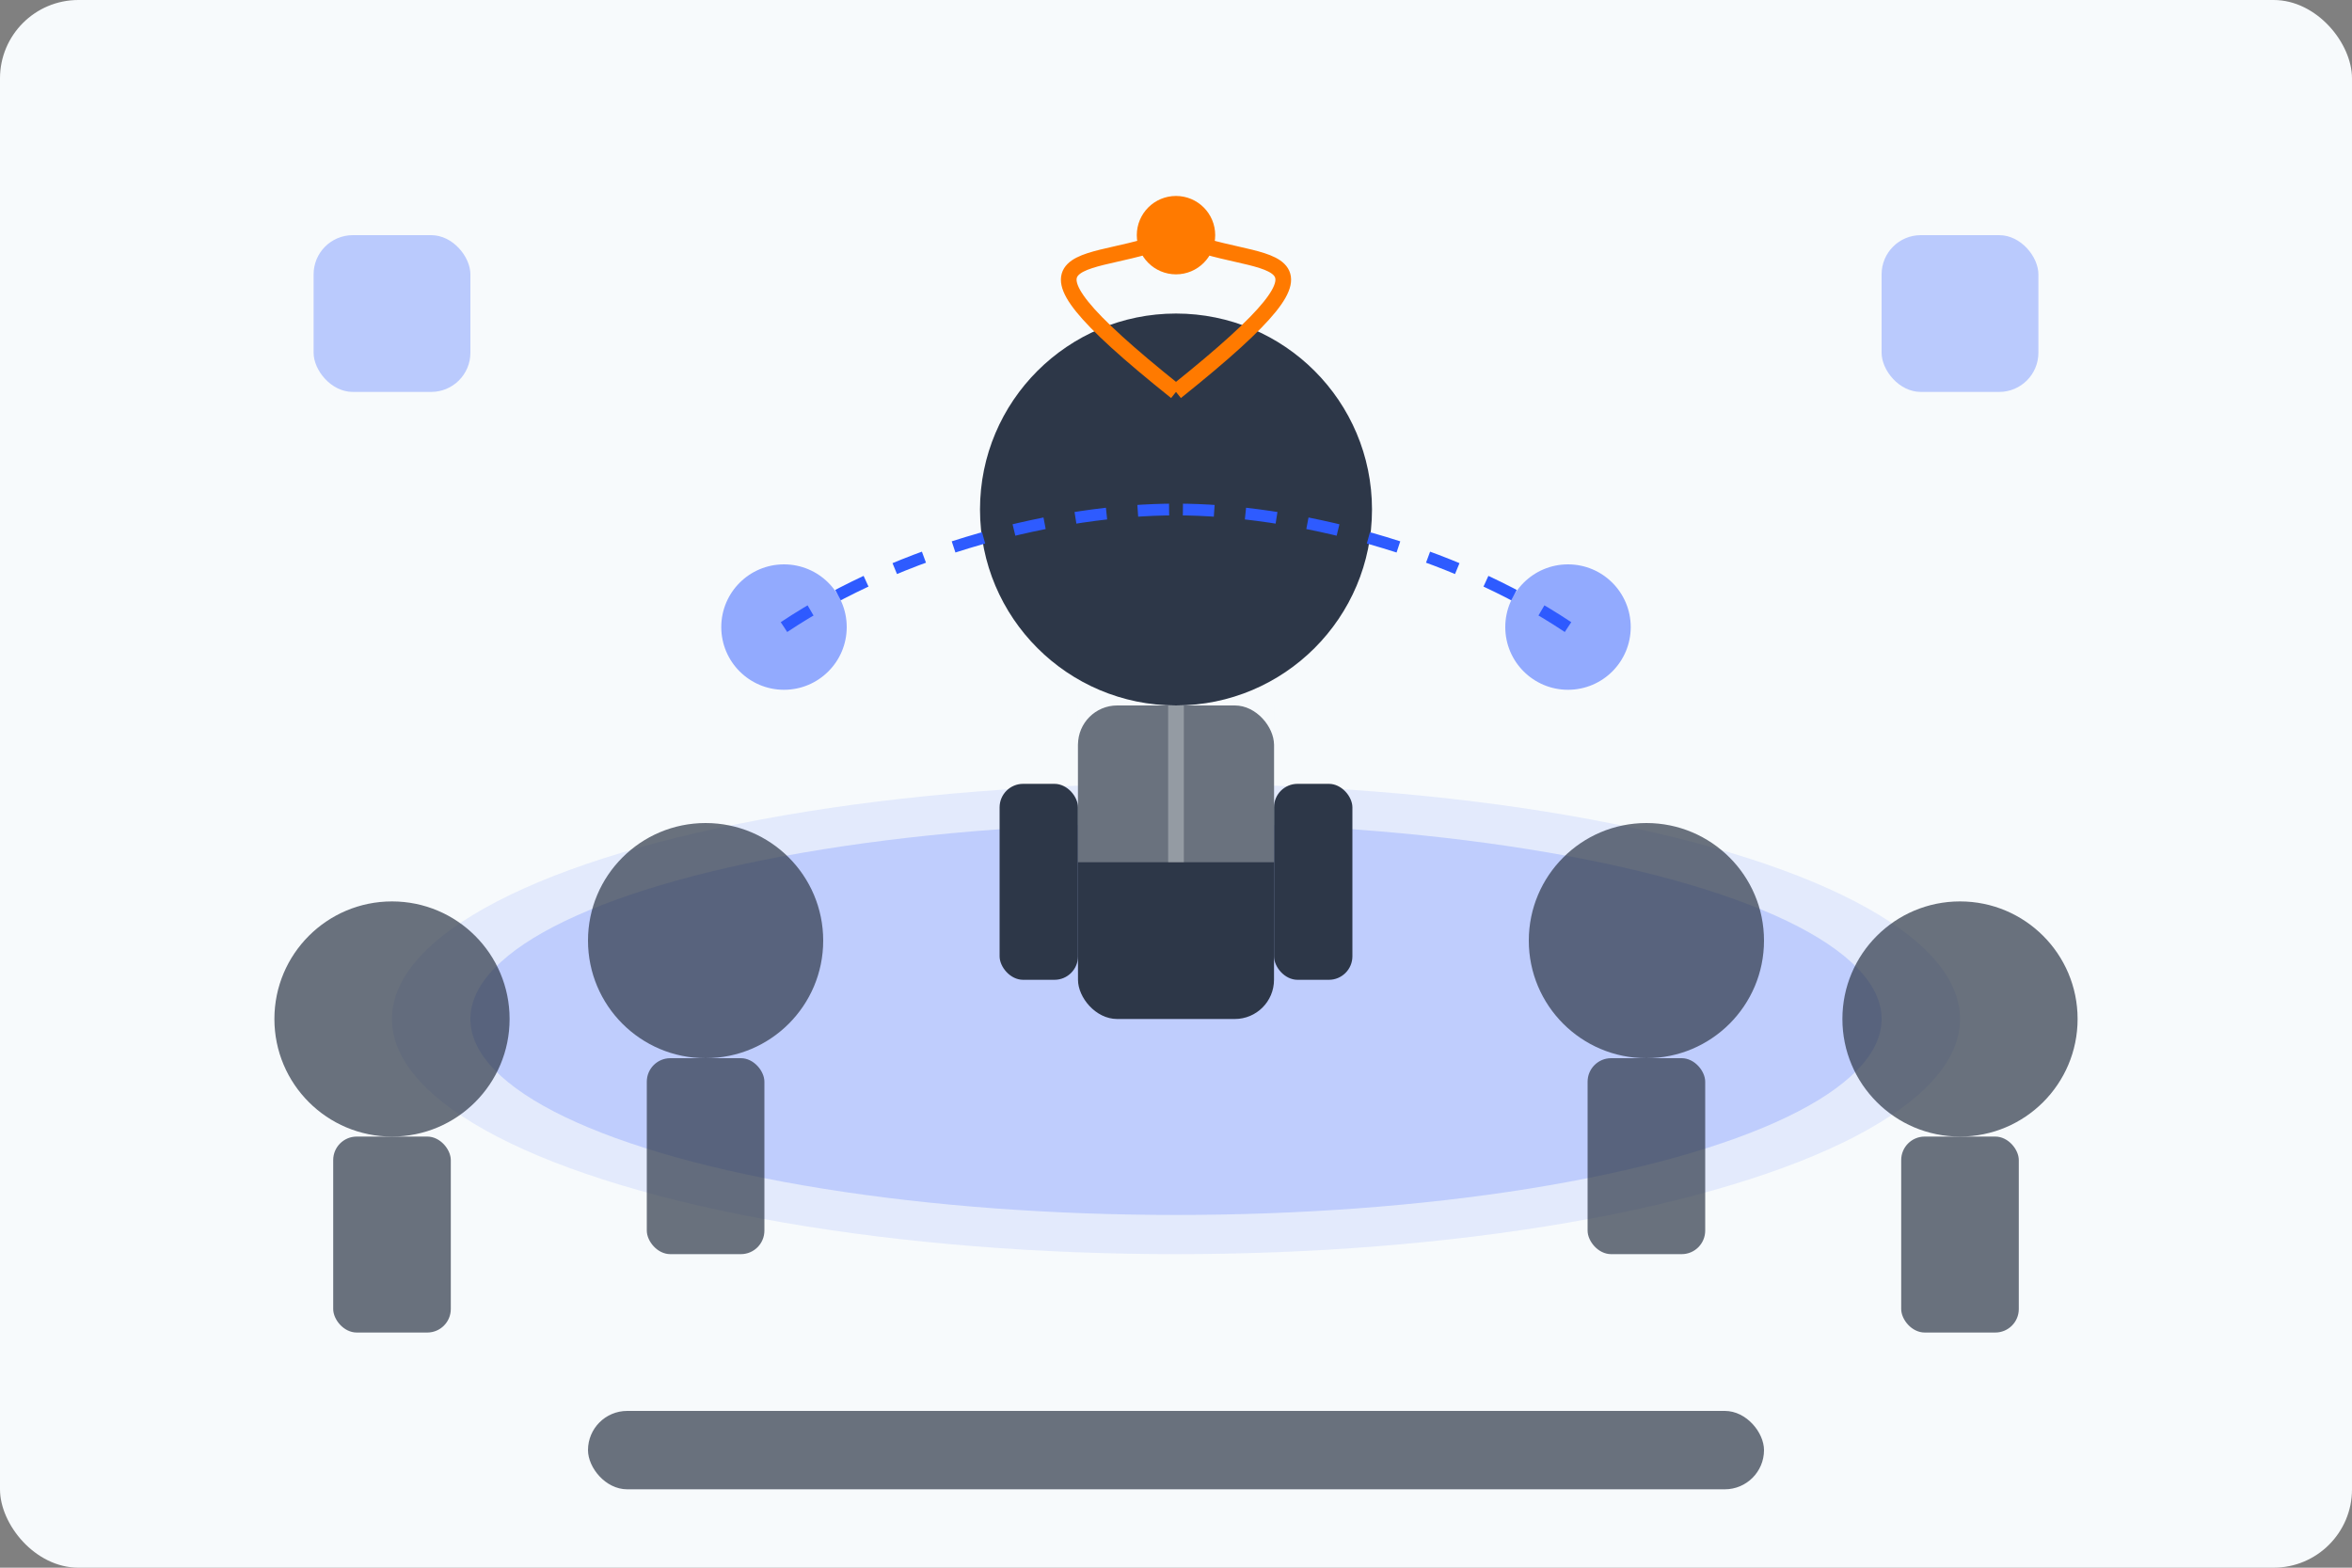 <?xml version="1.0" encoding="UTF-8"?>
<svg width="300" height="200" viewBox="0 0 300 200" fill="none" xmlns="http://www.w3.org/2000/svg">
  <rect x="0" y="0" width="300" height="200" fill="#808080" stroke="none"/>
  <rect width="300" height="200" rx="10" fill="#F7FAFC"/>
  
  <!-- Executive Communication Course Illustration -->
  
  <!-- Conference table -->
  <ellipse cx="150" cy="130" rx="100" ry="30" fill="#2E5BFF" fill-opacity="0.1"/>
  <ellipse cx="150" cy="130" rx="90" ry="25" fill="#2E5BFF" fill-opacity="0.2"/>
  
  <!-- Executive presenter -->
  <circle cx="150" cy="65" r="25" fill="#2D3748"/>
  <rect x="137.5" y="90" width="25" height="40" rx="5" fill="#2D3748"/>
  <rect x="127.5" y="100" width="10" height="25" rx="3" fill="#2D3748"/>
  <rect x="162.5" y="100" width="10" height="25" rx="3" fill="#2D3748"/>
  
  <!-- Suit details -->
  <path d="M137.5 90V110H162.5V90H150L137.5 90Z" fill="#F7FAFC" fill-opacity="0.3"/>
  <rect x="149" y="90" width="2" height="20" fill="#F7FAFC" fill-opacity="0.3"/>
  
  <!-- Executives around table -->
  <circle cx="90" cy="120" r="15" fill="#2D3748" fill-opacity="0.7"/>
  <rect x="82.5" y="135" width="15" height="25" rx="3" fill="#2D3748" fill-opacity="0.7"/>
  
  <circle cx="50" cy="130" r="15" fill="#2D3748" fill-opacity="0.7"/>
  <rect x="42.5" y="145" width="15" height="25" rx="3" fill="#2D3748" fill-opacity="0.7"/>
  
  <circle cx="210" cy="120" r="15" fill="#2D3748" fill-opacity="0.7"/>
  <rect x="202.5" y="135" width="15" height="25" rx="3" fill="#2D3748" fill-opacity="0.7"/>
  
  <circle cx="250" cy="130" r="15" fill="#2D3748" fill-opacity="0.7"/>
  <rect x="242.5" y="145" width="15" height="25" rx="3" fill="#2D3748" fill-opacity="0.7"/>
  
  <!-- Leadership elements -->
  <path d="M150 30C160 35 175 30 150 50" stroke="#FF7A00" stroke-width="2" fill="none"/>
  <path d="M150 30C140 35 125 30 150 50" stroke="#FF7A00" stroke-width="2" fill="none"/>
  <circle cx="150" cy="30" r="5" fill="#FF7A00"/>
  
  <!-- Communication visualization -->
  <path d="M100 80C115 70 135 65 150 65" stroke="#2E5BFF" stroke-width="1.5" stroke-dasharray="4 4"/>
  <path d="M200 80C185 70 165 65 150 65" stroke="#2E5BFF" stroke-width="1.5" stroke-dasharray="4 4"/>
  <circle cx="100" cy="80" r="8" fill="#2E5BFF" fill-opacity="0.5"/>
  <circle cx="200" cy="80" r="8" fill="#2E5BFF" fill-opacity="0.5"/>
  
  <!-- Course elements -->
  <rect x="40" y="30" width="20" height="20" rx="5" fill="#2E5BFF" fill-opacity="0.3"/>
  <rect x="240" y="30" width="20" height="20" rx="5" fill="#2E5BFF" fill-opacity="0.3"/>
  
  <!-- Course title -->
  <rect x="75" y="180" width="150" height="10" rx="5" fill="#2D3748" fill-opacity="0.7"/>
</svg>
